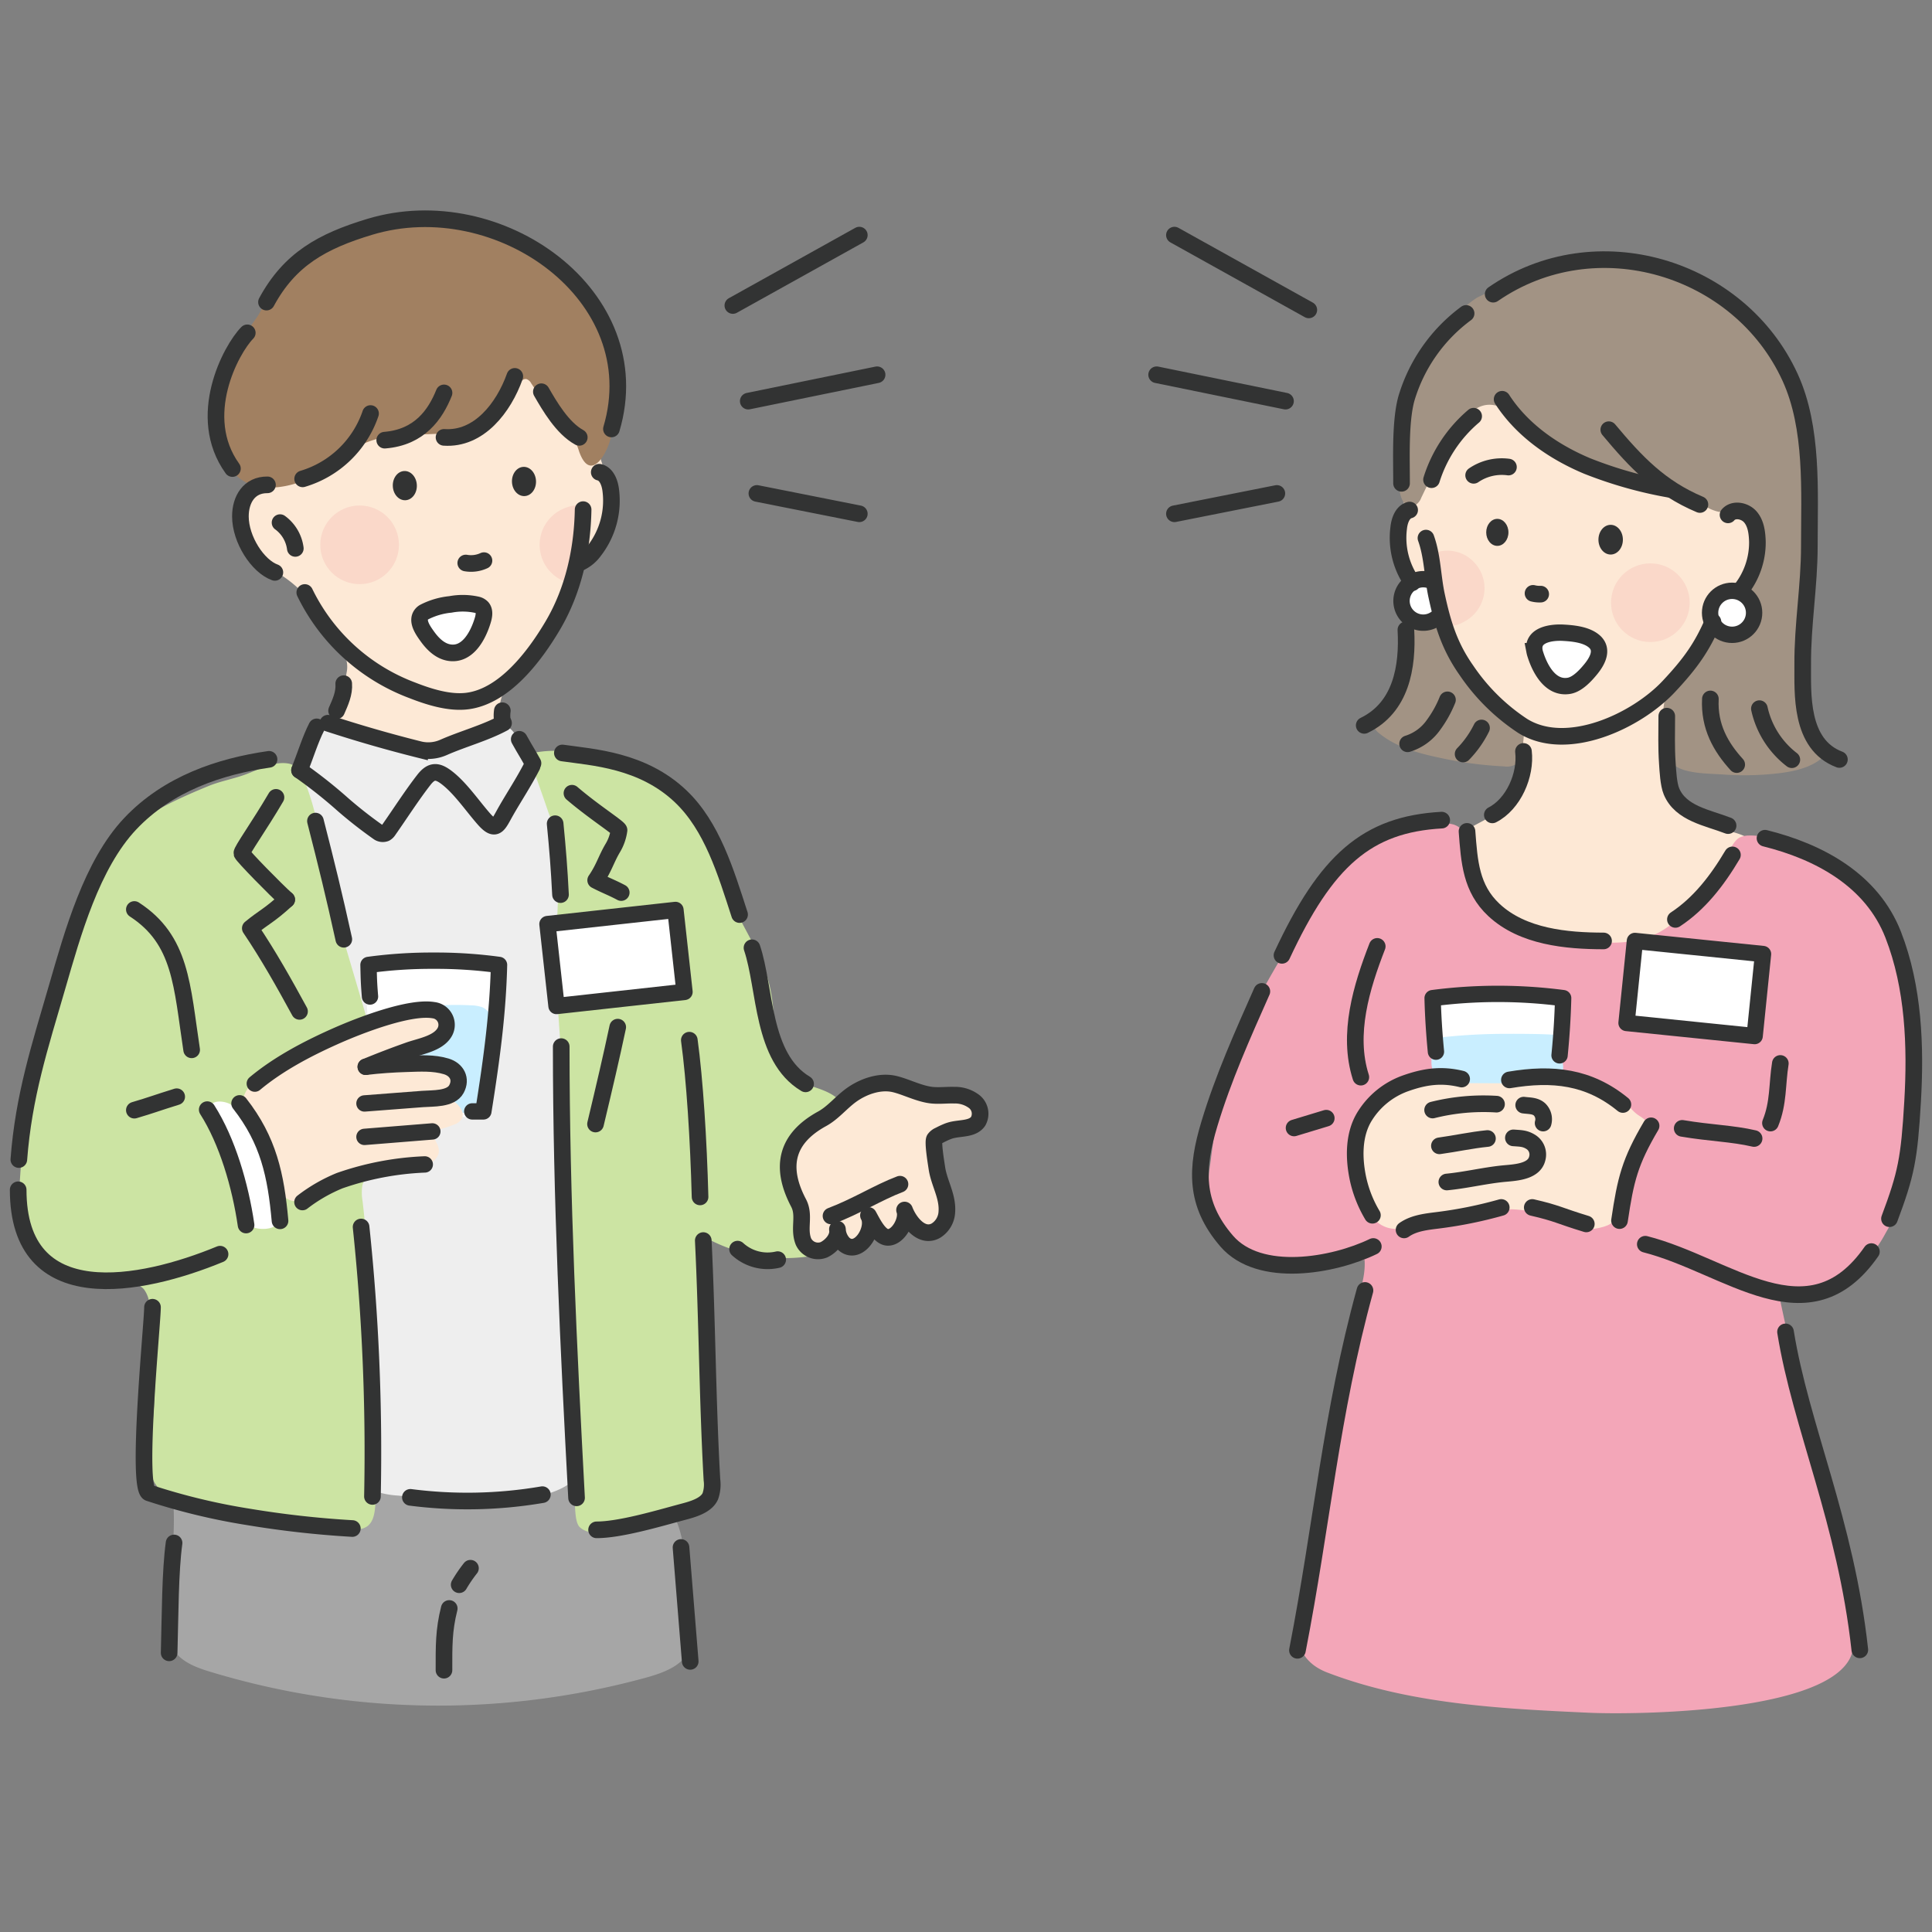 <svg xmlns="http://www.w3.org/2000/svg" viewBox="0 0 425.197 425.197"><rect x="0" y="0" width="425.197" height="425.197" fill="#808080" stroke="none"/><defs><style>.cls-1,.cls-11,.cls-12,.cls-14,.cls-20,.cls-9{fill:none;}.cls-1{opacity:0.25;}.cls-2{fill:#fde8d5;}.cls-3{fill:#fad8c9;}.cls-4{fill:#a29384;}.cls-5{fill:#f3a6b8;}.cls-6{fill:#fde9d6;}.cls-13,.cls-15,.cls-7{fill:#fff;}.cls-8{fill:#c9eeff;}.cls-11,.cls-12,.cls-13,.cls-14,.cls-15,.cls-20,.cls-9{stroke:#323333;stroke-linecap:round;}.cls-14,.cls-15,.cls-20,.cls-9{stroke-linejoin:round;}.cls-11,.cls-9{stroke-width:3.66px;}.cls-10{fill:#323333;}.cls-11,.cls-12,.cls-13{stroke-miterlimit:10;}.cls-12,.cls-13,.cls-20{stroke-width:3.6px;}.cls-14,.cls-15{stroke-width:3.593px;}.cls-16{fill:#a6a6a6;}.cls-17{fill:#a18061;}.cls-18{fill:#eee;}.cls-19{fill:#cce4a3;}</style></defs><g id="レイヤー_2" data-name="レイヤー 2"><g id="fix"><g id="img_party"><rect class="cls-1" width="425.197" height="425.197"/><path class="cls-2" d="M328.887,80.92c-2.654,2.381-6.221,3.687-9.533,4.817-2.996,1.022-6.444,2.533-7.077,5.634-.355,1.738.32,3.527.213,5.298a14.917,14.917,0,0,1-1.199,4.175,55.39,55.39,0,0,0-2.673,12.903c-.481,4.152-.77,8.674,1.488,12.192.787,1.226,4.202,1.36,5.005,2.575,1.151,1.744-.627,4.688.137,6.633,2.774,7.06,8.011,12.823,13.139,18.414,1.463,1.595,4.057,3.054,5.187,4.784,1.368,2.094,1.557,6.256,1.621,8.69A13.899,13.899,0,0,1,332.496,176.158c-3.764,4.653-11.073,5.548-14.251,10.619-1.869,2.982-1.85,6.764-1.342,10.247a43.231,43.231,0,0,0,6.158,16.708c1.379,2.193,3.057,4.344,5.416,5.415a15.836,15.836,0,0,0,6.636.934l27.057-.079a10.039,10.039,0,0,0,9.77-4.418c6.723-7.612,13.761-15.906,14.899-25.998a5.801,5.801,0,0,0-.312-3.193c-1.41-2.899-5.699-3.238-8.368-4.181-2.886-1.019-5.053-3.552-7.801-4.54a4.528,4.528,0,0,1-1.181-.559,4.579,4.579,0,0,1-1.395-2.817,58.182,58.182,0,0,1-.897-22.027c.71-3.66,2.205-4.839,4.627-7.463,2.145-2.323,4.3-4.794,5.215-7.821.469-1.55.593-3.192,1.109-4.727a5.081,5.081,0,0,1,3.118-3.471c.93-.259,2.079-.179,2.668-.945a2.701,2.701,0,0,0,.362-.755l4.049-11.335a4.534,4.534,0,0,0-.558-5.029q-4.995-8.26-9.99-16.52c-2.508-4.147-4.956-8.772-8.492-12.155-3.321-3.177-8.807-3.603-13.106-4.035-5.227-.525-10.486-.656-15.736-.725-2.125-.028-5.327-.67-7.354-.044-1.686.52-2.052,1.813-3.287,3.078Q329.208,80.633,328.887,80.92Z"/><circle class="cls-3" cx="363.213" cy="132.642" r="8.655"/><path class="cls-3" d="M326.72,129.457a8.352,8.352,0,0,1-4.033,7.112c-1.731,1.037-3.477,1.679-5.328.493a2.14,2.14,0,0,1-.472-.383,2.348,2.348,0,0,1-.387-.722c-.346-.909-.497-1.845-.799-2.765a19.553,19.553,0,0,1-.689-3.113q-.272-1.757-.432-3.529a9.387,9.387,0,0,1,.205-2.923c.168-.811-.122-1.522.774-1.846a7.955,7.955,0,0,1,7.058.521A8.352,8.352,0,0,1,326.72,129.457Z"/><path class="cls-4" d="M312.789,109.55a3.224,3.224,0,0,1-1.469,1.728,2.281,2.281,0,0,1-2.644-1.118,6.36,6.36,0,0,1-.663-3.023,82.98,82.98,0,0,1,.867-16.251,34.953,34.953,0,0,1,3.412-11.877c2.197-4.066,5.635-7.296,9.013-10.45a22.966,22.966,0,0,1,3.801-3.073,128.644,128.644,0,0,1,11.863-5.055c8.518-2.699,8.199-1.992,17.087-2.907s22.719,4.497,29.067,10.785c2.55,2.527,2.382,1.035,4.179,4.143,4.048,6.998,7.822,14.289,9.54,22.189,1.46,6.716,1.387,13.657,1.308,20.529-.115,10-.231,20.008-.983,29.98a47.633,47.633,0,0,0-.068,10.937c.565,3.611,2.179,7.214,5.131,9.369-2.832,3.964-9.207,4.658-13.634,4.996a65.655,65.655,0,0,1-9.434-.003c-2.943-.199-7-.164-9.689-1.433a6.755,6.755,0,0,1-1.716-1.258,6.954,6.954,0,0,1-1.538-1.945c-.932-1.914-.2-5.272-.177-7.384a16.316,16.316,0,0,1,.843-6.16,18.838,18.838,0,0,1,3.121-5.531,25.245,25.245,0,0,0,3.129-3.947c.739-1.15,1.481-4.204,2.846-4.747a8.881,8.881,0,0,1,2.451-.59,13.945,13.945,0,0,0,3.126-.345,4.026,4.026,0,0,0,2.614-4.336c-.102-.611-.348-1.192-.43-1.805-.267-1.993,1.538-4.092,1.958-6.049a26.945,26.945,0,0,0,.652-6.268c-.068-2.632-1.17-6.1-3.736-6.689-1.007-.231-3.239.81-4.267.697a9.242,9.242,0,0,1-3.538-1.584c-7.58-4.497-16.772-5.511-25.054-8.528a37.237,37.237,0,0,1-13.598-8.541c-4.329-4.354-9.386-7.924-14.262-1.147C318.205,97.989,315.531,103.898,312.789,109.55Z"/><path class="cls-5" d="M407.815,362.891c-2.232,14.142-47.869,14.521-58.165,14.05-19.237-.879-39.349-1.877-57.521-8.842-12.316-4.721-4.623-20.064-2.919-30.414,1.295-7.868,2.686-15.72,4.269-23.536,1.462-7.221,3.846-14.513,4.145-21.884.208-5.115,3.077-9.899,2.688-15.026-2.758.281-5.461.18-8.211.435-2.224.206-4.492.833-6.731.78-8.912-.215-17.798-6.319-19.236-15.302a24.606,24.606,0,0,1,.227-7.003c1.029-8.011,2.088-16.136,5.217-23.581,2.104-5.007,3.845-10.06,6.445-14.877,2.746-5.087,5.882-9.956,8.509-15.109,3.85-7.553,6.473-14.677,14.899-18.158a38.724,38.724,0,0,1,7.636-2.167c1.964-.371,3.952-.647,5.931-.907a10.905,10.905,0,0,1,4.918.116c3.248,1.103,2.62,4.218,3.074,6.934a28.264,28.264,0,0,0,3.002,8.764,14.121,14.121,0,0,0,5.313,5.888,18.714,18.714,0,0,0,5.165,1.639c7.976,1.702,18.176,4.327,26.17,1.6,4.287-1.462,7.68-4.762,10.616-8.212a79.317,79.317,0,0,0,5.208-6.837c1.155-1.7,2.591-5.874,4.309-6.87a4.387,4.387,0,0,1,2.025-.482c3.298-.144,7.363,1.262,10.482,2.312a33.682,33.682,0,0,1,21.936,23.465c2.597,9.995,3.398,22.876,3.288,33.203-.055,5.2.49,10.435-.166,15.616-.667,5.267-3.19,9.004-5.689,13.511-4.967,8.96-13.449,11.961-23.121,12.971,1.218,5.76,2.502,11.506,3.785,17.252l8.395,37.586,1.863,8.342C407.181,355.371,408.298,359.827,407.815,362.891Z"/><path class="cls-6" d="M362.32,246.89a2,2,0,0,1,.14.27c1.055,2.485-.31,4.587-1.216,7.098a24.217,24.217,0,0,1-1.909,4.368c-.771,1.275-1.775,2.405-2.472,3.722a9.258,9.258,0,0,0-1.051,3.728,6.067,6.067,0,0,1-.292,2.06c-.563,1.296-2.128,1.766-3.504,2.087-3.801.885-6.885-.921-10.339-2.194a26.923,26.923,0,0,0-8.888-1.885,36.32,36.32,0,0,0-5.784.546l-9.524,1.416a24.221,24.221,0,0,0-5.83,1.367c-3.774,1.578-7.394,1.556-10.082-2.176a15.017,15.017,0,0,1-2.394-8.003c-.496.367-1.052-.392-1.181-.995a18.372,18.372,0,0,1,10.636-20.183,32.277,32.277,0,0,1,10.788-1.879,168.515,168.515,0,0,1,17.206.059,43.925,43.925,0,0,1,6.524.726,50.51,50.51,0,0,1,7.179,2.249c2.077.766,4.119,1.57,6.113,2.532,1.72.829,2.232,2.127,3.685,3.298C360.865,245.698,361.835,246.105,362.32,246.89Z"/><path class="cls-4" d="M313.678,134.528a4.686,4.686,0,0,1,2.271.977c1.224,1.047,1.552,2.766,2.045,4.299a24.792,24.792,0,0,0,5.286,8.556c2.229,2.536,4.695,4.862,6.831,7.477,1.443,1.766,3.076,3.844,5.357,3.861a42.53,42.53,0,0,1-.574,6.115,3.827,3.827,0,0,1-.806,2.065,3.913,3.913,0,0,1-3.056.79,84.041,84.041,0,0,1-14.021-1.861c-4.792-.998-9.693-2.335-13.489-5.425-3.355-2.731.703-4.825,2.738-7.356,3.402-4.231,3.553-10.046,2.864-15.431-.161-1.257-.366-2.742.563-3.604a3.431,3.431,0,0,1,2.532-.614A11.175,11.175,0,0,1,313.678,134.528Z"/><path class="cls-7" d="M315.319,130.911a5.504,5.504,0,0,1,.688,2.309,2.479,2.479,0,0,1-1.045,2.123,4.993,4.993,0,0,1-2.797.52,4.751,4.751,0,0,1-2.403-.443,2.511,2.511,0,0,1-1.117-1.704,6.733,6.733,0,0,1,.02-2.02,1.904,1.904,0,0,1,.577-1.398,2.372,2.372,0,0,1,.683-.315c.882-.3,2.376-1.16,3.327-1.066C314.268,129.017,314.963,130.189,315.319,130.911Z"/><path class="cls-7" d="M384.361,133.468a3.721,3.721,0,0,1-.26,3.638,4.913,4.913,0,0,1-.37.547c-1.37,1.747-4.51,1.499-5.968-.177a4.784,4.784,0,0,1-.896-2.663,2.621,2.621,0,0,1-0-.857,2.395,2.395,0,0,1,.462-.885C378.877,130.984,383.006,131.093,384.361,133.468Z"/><path class="cls-7" d="M315.501,223.939c.033-1.503.161-3.208,1.33-4.153a5.245,5.245,0,0,1,3.064-.828c7.329-.42,14.791-.829,21.914.948a4.224,4.224,0,0,1,1.884.84,4.314,4.314,0,0,1,.979,3.234,45.023,45.023,0,0,1-.999,9.841c-.165.767-.255,2.007-.893,2.513-.719.57-2.68.607-3.58.763a53.334,53.334,0,0,1-7.812.77,76.789,76.789,0,0,1-8.301-.314c-1.529-.128-5.846.188-6.888-1.007-1.035-1.186-.768-4.647-.806-6.121C315.337,228.263,315.453,226.102,315.501,223.939Z"/><path class="cls-8" d="M343.108,227.981c.285,2.398.57,3.796.854,6.193a3.434,3.434,0,0,1-.063,1.599,3.223,3.223,0,0,1-2.356,1.635,41.833,41.833,0,0,1-11.347,1.003q-5.352-.02-10.705-.063c-1.22-.01-2.634-.116-3.334-1.116-1.918-2.74-.899-5.091-.466-8.149a.634.634,0,0,1,.688-.684,127.825,127.825,0,0,1,13.066-.855C330.633,227.527,343.043,227.432,343.108,227.981Z"/><path class="cls-9" d="M366.825,157.613c-.005,3.794-.119,6.735.124,10.345.115,1.701.257,4.631.909,6.206,2.035,4.915,8.013,5.799,12.461,7.537"/><path class="cls-9" d="M335.285,165.375c.62,5.176-2.207,11.604-6.853,13.967"/><path class="cls-9" d="M368.727,202.345c5.211-3.423,9.162-8.482,12.55-14.199"/><path class="cls-9" d="M322.861,182.97c.513,6.707.868,12.578,5.934,17.304,6.344,5.918,15.992,6.797,24.121,6.81"/><path class="cls-9" d="M313.827,118.425c1.459,4.055,1.436,8.437,2.336,12.62,1.365,6.345,2.885,11.243,6.553,16.458a44.328,44.328,0,0,0,12.4,12.26c9.743,6.077,24.998-1.065,32.112-8.635,4.913-5.228,7.357-8.78,9.756-14.294"/><ellipse class="cls-10" cx="354.477" cy="118.774" rx="2.69" ry="3.27"/><ellipse class="cls-10" cx="329.533" cy="117.164" rx="2.446" ry="2.973"/><path class="cls-11" d="M339.078,130.756a5.771,5.771,0,0,1-1.687-.17"/><path class="cls-11" d="M380.309,113.311c1.233-1.443,3.76-.945,4.968.518,1.209,1.463,1.431,3.486,1.495,5.383a16.741,16.741,0,0,1-3.817,10.811"/><path class="cls-11" d="M310.236,112.251c-1.579.419-2.231,2.295-2.408,3.919a17.104,17.104,0,0,0,2.995,12.076"/><path class="cls-9" d="M324.321,104.605a10.961,10.961,0,0,1,7.659-1.815"/><circle class="cls-12" cx="381.201" cy="134.867" r="4.844"/><path class="cls-12" d="M315.98,136.166a4.782,4.782,0,1,1-1.791-8.597"/><path class="cls-9" d="M328.618,64.745c22.592-15.615,54.215-6.027,65.349,18.303,5.106,11.157,4.235,25.111,4.235,37.203-0,8.679-1.516,17.283-1.459,25.964.041,6.247-.734,17.622,8.077,20.933"/><path class="cls-9" d="M303.104,208.281c-3.462,8.904-6.648,19.299-3.61,28.781"/><path class="cls-9" d="M317.29,180.495c-16.438.921-25.404,8.845-35.15,29.758"/><path class="cls-9" d="M309.411,138.619c.451,8.206-1.053,17.087-9.174,21.024"/><path class="cls-9" d="M388.442,184.478c11.948,2.969,23.521,9.217,28.211,21.229,4.516,11.567,4.99,24.553,4.27,36.809-.733,12.482-1.402,15.863-5.083,25.693"/><path class="cls-9" d="M322.661,68.982A35.998,35.998,0,0,0,309.534,87.674c-1.427,5.111-1.064,13.385-1.082,18.692"/><path class="cls-9" d="M330.59,87.87c4.369,6.768,11.3,11.578,18.73,14.692a92.952,92.952,0,0,0,18.168,5.135"/><path class="cls-9" d="M354.065,94.568c6.013,7.203,11.316,12.783,20.052,16.465"/><path class="cls-11" d="M324.321,91.601a30.148,30.148,0,0,0-9.268,13.967"/><path class="cls-9" d="M391.817,234.045c-.74,4.636-.354,8.673-2.174,13.122"/><path class="cls-13" d="M351.622,142.088a3.169,3.169,0,0,0-.757-.935c-1.739-1.504-4.652-1.778-6.806-1.9-2.517-.143-7.012.375-6.339,4.067a5.095,5.095,0,0,0,.161.625c.025.079.051.159.077.238,1.022,3.147,3.32,7.441,7.352,6.751,1.861-.318,3.63-2.252,4.76-3.626C351.243,145.881,352.515,143.809,351.622,142.088Z"/><path class="cls-14" d="M316.025,231.452c-.381-3.947-.636-7.825-.733-11.781a110.729,110.729,0,0,1,28.728,0c-.104,4.235-.376,8.366-.792,12.592"/><path class="cls-9" d="M318.559,154.024A25.001,25.001,0,0,1,315.5,159.526a10.936,10.936,0,0,1-5.709,4.169"/><path class="cls-9" d="M376.422,153.825c-.309,6.074,2.311,10.627,5.796,14.444"/><path class="cls-9" d="M387.211,155.963a19.364,19.364,0,0,0,7.136,11.231"/><path class="cls-9" d="M326.056,160.214a22.312,22.312,0,0,1-4.052,5.732"/><rect class="cls-15" x="358.819" y="208.478" width="28.341" height="18.146" transform="translate(24.036 -36.774) rotate(5.832)"/><path class="cls-9" d="M277.712,218.187c-4.26,9.602-8.51,19.083-11.543,29.139-2.921,9.684-3.37,17.529,3.816,25.829,7.216,8.334,23.507,5.406,32.255,1.173"/><path class="cls-9" d="M315.292,244.296a46.045,46.045,0,0,1,14.062-1.292"/><path class="cls-9" d="M333.069,250.423c1.613.121,2.503.088,3.781.86a3.269,3.269,0,0,1,1.472,3.662c-.728,3.108-5.293,3.126-7.742,3.387-4.076.435-8.072,1.406-12.155,1.804"/><path class="cls-9" d="M316.786,252.176c3.531-.481,7.027-1.262,10.575-1.612"/><path class="cls-9" d="M309.007,270.679c2.164-1.533,4.942-1.801,7.573-2.133a93.909,93.909,0,0,0,13.813-2.807"/><path class="cls-9" d="M332.191,237.669c9.533-1.61,17.495-.714,24.977,5.41"/><path class="cls-9" d="M362.1,273.83c18.219,4.646,35.907,21.52,49.761,1.622"/><path class="cls-9" d="M386.045,250.564c-4.768-1.116-9.688-1.193-15.824-2.233"/><path class="cls-9" d="M363.375,247.771c-4.667,7.925-5.604,11.763-6.952,20.861"/><path class="cls-9" d="M284.8,248.241l7.085-2.15"/><path class="cls-9" d="M321.68,237.478c-4.458-1.088-8.123-.565-12.441.973a17.42,17.42,0,0,0-8.798,7.061c-2.624,4.093-2.515,9.404-1.577,13.869a26.71,26.71,0,0,0,3.179,8.069"/><path class="cls-9" d="M335.337,243.219c1.244.164,2.488.077,3.461.917a3.025,3.025,0,0,1,.812,3.03"/><path class="cls-9" d="M337.223,265.739c5.631,1.296,5.866,1.798,11.895,3.624"/><path class="cls-9" d="M300.406,284.003c-7.494,27.233-9.451,51.454-14.864,79.198"/><path class="cls-9" d="M392.96,293.124c3.359,20.837,13.264,41.767,16.352,69.973"/><path class="cls-16" d="M36.827,357.535c-.087,6.054,3.314,8.497,8.833,10.204a172.81,172.81,0,0,0,94.037,2.135c5.388-1.403,11.76-2.919,12.741-8.944,1.107-6.801-.836-14.115-2.116-20.747a22.522,22.522,0,0,0-2.36-7.442c-1.631-2.718-4.312-4.607-6.916-6.414a43.774,43.774,0,0,0-9.334-5.398c-4.882-1.834-10.228-1.863-15.443-1.87l-53.062-.069c-6.5-.009-16.312-1.596-21.989,2.426-3.762,2.665-3.089,7.29-2.974,11.356C38.477,341.038,36.948,349.253,36.827,357.535Z"/><path class="cls-6" d="M82.179,77.346a158.589,158.589,0,0,1,25.51-5.846c6.9-.991,14.363-1.425,20.418,2.03a7.401,7.401,0,0,1,2.795,2.478c1.268,2.122.676,4.805.268,7.243a40.191,40.191,0,0,0,.983,17.567c.895,3.143,2.178,6.187,2.724,9.408s.258,6.772-1.722,9.371c-1.752,2.301-4.604,3.584-6.301,5.926-2.238,3.088-2.008,7.3-3.433,10.838-1.558,3.869-4.946,6.631-7.91,9.567s-5.761,6.626-5.547,10.792c.068,1.332.412,2.812-.364,3.897a4.258,4.258,0,0,1-2.291,1.344,50.834,50.834,0,0,1-9.984,2.268c-3.471.334-6.953-.369-10.337-1.062-4.404-.901-8.89-1.832-12.799-4.051a.882.882,0,0,1-.371-.318.903.903,0,0,1-.026-.579c.626-3.526,1.936-6.647,2.482-10.156a6.06,6.06,0,0,0-.002-2.63,6.428,6.428,0,0,0-.787-1.559c-1.527-2.443-3.009-4.846-4.445-7.332a26.679,26.679,0,0,0-8.845-9.768,22.169,22.169,0,0,1-5.575-4.73,19.505,19.505,0,0,1-2.868-6.523,12.456,12.456,0,0,1-.64-3.95c.18-3.835,4.391-4.545,6.105-7.529C61.629,99.845,63.291,95.115,65.571,90.813c.865-1.632,1.043-3.658,1.859-5.163.796-1.47,2.86-2.76,4.216-3.655A42.065,42.065,0,0,1,82.179,77.346Z"/><path class="cls-17" d="M69.581,53.781a44.679,44.679,0,0,1,17.174-4.955c4.358-.464,9.418-.799,13.708.31a42.757,42.757,0,0,1,7.237,3.134c1.388.646,2.933.743,4.343,1.291,3.854,1.496,8.253,2.208,11.244,5.123a67.618,67.618,0,0,1,4.516,5.13c.985,1.174,2.792,2.51,3.253,3.969a27.731,27.731,0,0,0,.721,2.685c.527,1.226,1.605,2.141,2.193,3.339a9.438,9.438,0,0,1,.714,2.769c1.056,6.95,1.338,12.9-.243,19.679-.916,3.927-4.588,9.989-7.014,3.032a15.492,15.492,0,0,0-4.066-6.664,65.505,65.505,0,0,1-6.446-8.25,1.914,1.914,0,0,0-1.011-.929c-.732-.18-1.353.527-1.774,1.152-1.987,2.943-4.03,5.981-6.989,7.946-7.504,4.984-17.926,1.451-26.305,4.76-3.83,1.512-6.956,4.35-10.396,6.612-5.168,3.396-14.632,5.564-19.149-.073-1.936-2.417-1.498-4.273-1.908-7.138-.31-2.169-1.422-4.125-1.569-6.377C47.356,83.316,52.537,75.454,56.449,69.963c1.815-2.548,2.32-5.535,4.126-8.152A26.814,26.814,0,0,1,69.581,53.781Z"/><path class="cls-7" d="M92.77,135.066c-.479.374-.665.941-.265,1.891a15.03,15.03,0,0,0,1.195,1.99,10.121,10.121,0,0,0,2.071,2.943,6.77,6.77,0,0,0,4.071.961,3.979,3.979,0,0,0,2.097-.34,3.61,3.61,0,0,0,1.134-1.226,19.934,19.934,0,0,0,2.531-5.678c.172-.639.237-1.475-.334-1.81a1.594,1.594,0,0,0-.759-.154c-1.228-.043-2.457-.086-3.685-.056a30.906,30.906,0,0,0-6.111.765A5.2,5.2,0,0,0,92.77,135.066Z"/><circle class="cls-3" cx="79.144" cy="119.905" r="8.655"/><path class="cls-3" d="M128.405,117.843l-.013.083-.817,5.385a12.084,12.084,0,0,1-1.239,4.597c-.42.693-.714.513-1.561.241a8.633,8.633,0,0,1-1.989-.931,8.659,8.659,0,0,1,1.556-15.405c.947-.36,2.53-.901,3.442-.318a2.648,2.648,0,0,1,.978,2.438A23.005,23.005,0,0,1,128.405,117.843Z"/><path class="cls-18" d="M69.153,162.36a4.869,4.869,0,0,1,.962-1.418c1.257-1.16,3.236-.819,4.895-.404l12.928,3.233a22.813,22.813,0,0,0,6.338.964c5.332-.201,9.884-4.053,15.152-4.896a3.9,3.9,0,0,1,2.339.177,4.427,4.427,0,0,1,1.491,1.458,47.918,47.918,0,0,1,7.287,13.254,62.616,62.616,0,0,1,2.236,11.74c1.302,10.412,3.045,20.395,3.305,31.013.234,9.546.145,19.12,1.09,28.634.791,7.968,4.182,14.528,5.464,22.377,2.846,17.437-.402,35.208-3.592,52.36-1.842,9.904-17.847,9.347-25.719,9.661-5.157.206-10.526-.798-15.665-1.36a19.542,19.542,0,0,1-6.429-1.452c-4.534-2.184-6.671-7.459-7.522-12.419a85.394,85.394,0,0,1-.866-13.482l-.251-22.112c-.074-6.508.842-13.886-.053-20.276-.936-6.687-4.322-13.526-5.953-20.13A107.606,107.606,0,0,1,63.404,219.293a96.321,96.321,0,0,0-5.443-28.735c-1.03-2.944-1.993-6.377-.339-9.021a13.951,13.951,0,0,1,2.891-2.882C65.818,174.031,66.167,168.232,69.153,162.36Z"/><path class="cls-19" d="M84.28,258.003a3.56,3.56,0,0,1-.486.107,7.611,7.611,0,0,0-2.41.505,3.488,3.488,0,0,0-1.672,2.531,10.577,10.577,0,0,0,.071,3.13c1.414,11.721,1.565,23.508,2.259,35.289.343,5.821.363,11.679.456,17.507.07,4.396.434,8.963.16,13.344-.158,2.523-.342,5.56-3.316,6.094a26.534,26.534,0,0,1-7.621-.268c-9.535-1.102-18.945-3.044-28.337-4.982-3.308-.683-6.922-1.554-8.921-4.276-2.207-3.005-1.652-7.132-1.191-10.831a106.342,106.342,0,0,0-.388-29.055A6.359,6.359,0,0,0,31.66,283.731c-1.004-1.127-2.624-1.413-4.112-1.669a92.053,92.053,0,0,1-14-3.56A15.652,15.652,0,0,1,7.268,275.115c-2.708-2.735-3.25-6.937-3.083-10.783a128.43,128.43,0,0,1,2.803-23.723,379.416,379.416,0,0,1,13.163-44.591c1.721-4.739,3.678-9.649,7.508-12.927,5.31-4.543,11.804-7.455,18.199-10.088,2.578-1.061,5.461-1.568,8.097-2.528,2.923-1.065,6.351-3.025,9.572-2.424,2.352.439,3.289,3.27,4.008,5.193,1.841,4.92,2.681,9.763,3.7,14.884,1.002,5.039,1.854,10.119,3.309,15.055L79.391,219.625l1.503,5.097a105.306,105.306,0,0,1,3.609,19.043c.3,2.92.695,5.829.948,8.754C85.631,254.604,86.578,257.318,84.28,258.003Z"/><path class="cls-19" d="M122.955,189.08c.146,7.097-.555,14.185-.578,21.283-.041,12.757,2.135,25.491,1.171,38.255-1.564,20.661,2.629,41.771,2.448,62.604-.037,4.322-.147,8.646.005,12.967.078,2.218.22,4.435.479,6.64.152,1.291.076,4.306,1.123,5.278,2.791,2.591,8.87.469,12.025-.08a73.356,73.356,0,0,0,14.354-4.035,6.415,6.415,0,0,0,3.295-2.244,6.672,6.672,0,0,0,.498-4.222c-1.827-17.817-4.539-35.693-3.202-53.553a36.317,36.317,0,0,0,32.688,1.912,8.231,8.231,0,0,0,3.718-2.711c2.304-3.508-.821-7.872-2.436-11.746-2.367-5.675.811-14.169-4.906-18.186-4.175-2.934-11.098-2.199-12.342-8.679-1.077-5.612-.633-11.454-2.31-17.132-2.054-6.953-6.642-12.901-9.067-19.733-2.238-6.306-2.715-13.499-6.968-18.665-3.115-3.783-7.8-5.869-12.397-7.566-7.324-2.704-16.845-5.733-24.64-3.384.438-.132,4.528,11.997,4.902,13.043A28.78,28.78,0,0,1,122.955,189.08Z"/><path class="cls-7" d="M81.098,223.881c4.592,1.83,10.078-1.795,14.614.173a1.651,1.651,0,0,1,1.014.915,1.67,1.67,0,0,1-.238,1.214,7.271,7.271,0,0,1-3.728,3.37,12.027,12.027,0,0,0-2.418.996,1.958,1.958,0,0,0-.899,2.243,18.204,18.204,0,0,1,6.402,1.5,6.183,6.183,0,0,1,3.614,5.145c.005,1.568-.791,3.183-.23,4.647.839,2.19,4.229,2.222,5.909.585s2.095-4.14,2.421-6.462c1.202-8.558,2.407-17.207,1.63-25.814a81.795,81.795,0,0,0-26.384-.518c-2.672.384-2.267,1.765-2.082,3.87C80.799,216.611,80.565,223.669,81.098,223.881Z"/><path class="cls-8" d="M106.064,221.65a3.036,3.036,0,0,1,.977.597c1.889,1.753,1.341,5.076,1.323,7.345a71.593,71.593,0,0,1-.278,10.043,6.638,6.638,0,0,1-1.718,4.175c-1.412,1.257-3.524,1.189-5.409,1.049-.887-.066-1.926-.227-2.337-1.015-.715-1.371,1.169-2.662,1.552-4.16a3.192,3.192,0,0,0-1.785-3.329,13.135,13.135,0,0,0-3.901-1.075,5.945,5.945,0,0,1-3.571-1.764c-.854-1.052-.871-2.866.278-3.584.771-.482,1.766-.339,2.648-.559a4.389,4.389,0,0,0,2.872-2.965c.748-2.213.066-3.115-.839-5.082a64.546,64.546,0,0,1,7.89-.066A7.504,7.504,0,0,1,106.064,221.65Z"/><path class="cls-6" d="M59.476,234.757a49.234,49.234,0,0,1,8.879-4.423c7.44-3.1,14.966-6.226,22.925-7.506a8.58,8.58,0,0,1,4.579.169,3.306,3.306,0,0,1,2.167,3.646,4.931,4.931,0,0,1-2.349,2.507l-7.857,5.123a46.361,46.361,0,0,1,8.631,1.218,7.681,7.681,0,0,1,2.88,1.156,2.929,2.929,0,0,1,1.266,2.689c-.238,1.44-1.813,2.259-3.258,2.472s-2.965.06-4.322.598a10.515,10.515,0,0,1,4.825-.697,4.723,4.723,0,0,1,3.809,2.738,2.252,2.252,0,0,1,.085,1.55,3.124,3.124,0,0,1-1.982,1.567,32.476,32.476,0,0,1-4.636,1.43c.071,1.518,1.471,2.751,1.468,4.27-.004,1.708-1.735,2.87-3.349,3.429-5.534,1.916-11.786.539-17.339,2.397-3.453,1.155-6.319,3.716-9.587,4.992-3.194,1.247-5.38-2.142-5.939-4.701A50.923,50.923,0,0,0,55.068,245.411c-1.29-2.305-2.233-3.198-.682-5.627A17.903,17.903,0,0,1,59.476,234.757Z"/><path class="cls-7" d="M50.621,242.984A11.54,11.54,0,0,1,54.373,246.901a56.084,56.084,0,0,1,4.012,6.399,28.189,28.189,0,0,1,2.982,14.489,4.03,4.03,0,0,1-.255,1.349c-.697,1.615-4.636,1.679-6.025.6s-.49-2.81-1.039-4.481q-2.484-7.565-5.465-14.954c-.633-1.568-2.686-4.59-2.482-6.295C46.344,241.968,49.215,242.237,50.621,242.984Z"/><path class="cls-14" d="M81.43,219.314c-.255-3.079-.255-3.844-.331-6.948a102.334,102.334,0,0,1,14.364-.936,102.334,102.334,0,0,1,14.364.936c-.255,10.395-1.524,20.165-3.448,32.233h-2.447"/><path class="cls-11" d="M92.971,134.987a1.825,1.825,0,0,1,.381-.274,16.084,16.084,0,0,1,5.771-1.693,14.58,14.58,0,0,1,5.923.101,2.162,2.162,0,0,1,1.06.614c.675.804.37,2.061.086,2.955-.025.079-.051.157-.076.236-1.013,3.122-3.293,7.38-7.291,6.696-2.057-.352-3.634-1.96-4.799-3.588C93.092,138.728,91.428,136.45,92.971,134.987Z"/><path class="cls-11" d="M75.648,150.462c.161,2.121-.744,4.065-1.571,5.958"/><path class="cls-9" d="M65.921,169.513a104.664,104.664,0,0,1,9.559,7.56,96.516,96.516,0,0,0,7.75,6.069,1.661,1.661,0,0,0,1.608.234,1.949,1.949,0,0,0,.682-.687c2.482-3.526,5.145-7.696,7.775-11.066,1.654-2.118,2.953-2.07,5.038-.472,3.011,2.307,5.673,6.26,8.165,9.089,2.692,3.056,3.127,1.27,4.869-1.773,1.841-3.217,3.83-6.192,5.728-9.866"/><path class="cls-9" d="M59.211,167.113c-10.779,1.556-22.185,5.328-30.544,14.172-8.511,9.005-12.689,24.193-16.036,35.728-3.884,13.387-7.417,24.139-8.486,38.182"/><path class="cls-9" d="M123.765,165.713c6.695.966,17.621,1.533,26.047,9.552,6.907,6.574,9.901,16.591,12.955,26.014"/><path class="cls-9" d="M114.274,162.703c1.524,2.738,1.506,2.529,3.03,5.267"/><path class="cls-9" d="M69.698,159.97c-1.372,2.673-2.458,6.206-3.777,9.543"/><path class="cls-9" d="M60.738,175.481c-3.61,6.174-7.657,11.808-7.511,12.323.167.588,7.453,8.022,9.873,10.183"/><path class="cls-9" d="M63.099,197.987c-3.888,3.578-4.938,3.775-8.013,6.308,3.995,5.924,7.414,12.019,10.834,18.293"/><path class="cls-9" d="M135.951,226.054c-1.423,6.675-2.836,12.731-4.889,21.325"/><path class="cls-9" d="M125.877,174.573c4.976,4.249,10.362,7.596,10.36,8.131a10.258,10.258,0,0,1-1.326,3.841c-1.518,2.537-1.964,4.496-3.814,7.183,2.231,1.162,3.36,1.513,5.624,2.706"/><path class="cls-11" d="M72.168,159.163q9.978,3.264,20.171,5.813a8.268,8.268,0,0,0,5.324-.508c4.303-1.887,9.086-3.151,13.153-5.344"/><path class="cls-11" d="M29.567,200.161c10.355,6.711,10.462,16.768,12.612,30.885"/><path class="cls-9" d="M110.553,156.42a7.691,7.691,0,0,0,.044,2.433"/><path class="cls-9" d="M128.334,112.161c-.163,8.906-2.156,17.854-6.688,25.52-3.89,6.579-10.64,15.699-18.999,16.627-3.9.433-8.311-.973-11.886-2.371a43.091,43.091,0,0,1-23.681-21.539"/><ellipse class="cls-10" cx="89.095" cy="106.879" rx="2.648" ry="3.218" transform="translate(-3.675 3.173) rotate(-1.999)"/><ellipse class="cls-10" cx="115.321" cy="105.963" rx="2.648" ry="3.218" transform="translate(-3.627 4.088) rotate(-1.999)"/><path class="cls-11" d="M102.506,123.909a6.747,6.747,0,0,0,4.006-.524"/><path class="cls-11" d="M58.862,106.706c-4.054-.036-5.957,3.242-5.953,6.947.005,5.063,3.793,10.959,7.585,12.321"/><path class="cls-11" d="M113.299,82.833C110.858,89.698,105.414,96.795,97.722,96.256"/><path class="cls-11" d="M97.722,86.469c-1.906,4.751-5.38,9.787-13.052,10.403"/><path class="cls-11" d="M131.886,103.928c1.567.358,2.273,2.181,2.503,3.772a18.011,18.011,0,0,1-3.592,13.501,8.096,8.096,0,0,1-3.053,2.582"/><path class="cls-11" d="M58.649,66.487c5.1-9.431,12.25-13.405,22.724-16.567,28.455-8.591,61.893,15.215,53.193,44.485"/><path class="cls-11" d="M54.421,73.251c-3.592,3.634-11.516,18.42-3.269,29.867"/><path class="cls-9" d="M61.634,115.02a8.356,8.356,0,0,1,3.358,5.675"/><path class="cls-9" d="M123.513,230.339c0,33.063,1.637,66.876,3.375,99.307"/><path class="cls-9" d="M122.177,181.285c.546,5.556.901,10.027,1.179,15.603"/><rect class="cls-15" x="121.395" y="201.761" width="28.341" height="18.146" transform="translate(-22.293 16.13) rotate(-6.293)"/><path class="cls-9" d="M69.424,180.705c2.477,9.669,4.096,16.262,6.243,26.01"/><path class="cls-9" d="M52.732,242.847c6.358,8.108,7.992,15.798,8.897,25.836"/><path class="cls-9" d="M29.567,244.328c3.991-1.178,4.661-1.517,9.322-2.962"/><path class="cls-9" d="M45.606,244.211c4.418,6.919,7.287,16.728,8.548,25.394"/><path class="cls-9" d="M165.5,208.589c3.046,9.082,2.08,24.15,11.792,29.947"/><path class="cls-9" d="M151.706,228.924c1.181,8.573,2.04,21.997,2.363,34.494"/><path class="cls-20" d="M80.491,234.782c2.983-.357,5.984-.561,8.987-.65,2.892-.086,5.948-.295,8.752.564,2.293.702,3.428,2.763,2.224,4.986-1.231,2.274-5.161,2.01-7.492,2.189l-12.749.977"/><path class="cls-20" d="M95.15,249.004l-14.937,1.203"/><path class="cls-20" d="M93.482,256.268a64.737,64.737,0,0,0-18.735,3.574,35.324,35.324,0,0,0-8.188,4.719"/><path class="cls-20" d="M80.491,234.782q4.689-1.939,9.475-3.631c2.427-.863,6.157-1.436,7.716-3.708a3.249,3.249,0,0,0-2.288-5.124c-4.999-.85-15.409,2.959-22.016,5.929-5.76,2.589-12.111,5.895-17.298,10.233"/><path class="cls-11" d="M81.548,91.013A22.56,22.56,0,0,1,66.608,105.385"/><path class="cls-11" d="M119.143,86.213c1.833,3.173,4.621,7.999,8.343,10.043"/><path class="cls-9" d="M4.001,261.851c0,26.735,27.028,21.35,44.431,14.169"/><path class="cls-9" d="M154.778,273.026c.866,17.604.924,35.088,1.909,52.672a7.828,7.828,0,0,1-.351,3.578c-.986,2.264-4.495,3.042-6.617,3.615-5.21,1.408-13.352,3.797-18.42,3.797"/><path class="cls-9" d="M79.468,270.039a473.126,473.126,0,0,1,2.5,59.295"/><path class="cls-9" d="M33.562,287.7c0,3.445-3.645,39.884-.753,40.861a140.189,140.189,0,0,0,21.862,5.282,215.613,215.613,0,0,0,22.871,2.556"/><path class="cls-9" d="M38.309,339.578c-.859,6.277-.85,15.57-1.083,24.176"/><path class="cls-9" d="M149.878,340.565l2.026,25.078"/><path class="cls-9" d="M98.869,353.993c-1.223,4.846-1.161,8.302-1.158,13.586"/><path class="cls-9" d="M90.318,329.539a97.887,97.887,0,0,0,29.046-.594"/><path class="cls-9" d="M162.328,274.911a9.771,9.771,0,0,0,8.826,2.312"/><path class="cls-9" d="M101.059,348.766a32.049,32.049,0,0,1,2.478-3.628"/><path class="cls-6" d="M193.547,238.239c3.663-.958,7.358,1.06,11.051,1.898,1.858.421,3.776.545,5.618,1.03a7.782,7.782,0,0,1,4.701,3.01,2.944,2.944,0,0,1,.52,1.468c.043,1.359-1.263,2.4-2.568,2.784s-2.713.358-3.989.829a6.692,6.692,0,0,0-4.008,5.354,11.606,11.606,0,0,0,1.356,6.776,10.035,10.035,0,0,1,1.352,3.46,6.901,6.901,0,0,1-.302,2.35c-.427,1.622-1.35,3.486-3.023,3.593-2.087.134-4.072-2.63-5.822-1.485-.5.327-.779.904-1.224,1.303-1.614,1.443-4.215-.075-6.306.483-1.224.327-2.155,1.344-3.351,1.762-1.904.666-4.115-.294-5.983.466.521,1.224-1.288,2.382-2.496,1.826s-1.736-1.968-2.046-3.261c-.601-2.507-.249-5.25-1.044-7.622-.969-2.896-2.15-5.585-2.272-8.695-.142-3.628,1.279-7.545,4.411-9.381,2.621-1.536,5.651-1.966,8.27-3.573C188.745,241.169,190.811,238.955,193.547,238.239Z"/><path class="cls-9" d="M208.537,249.008a19.139,19.139,0,0,0-1.803.845,2.544,2.544,0,0,0-1.07.819c-.417.671.362,5.293.531,6.433.481,3.254,2.438,6.193,2.188,9.598a5.131,5.131,0,0,1-2.437,4.155c-3.132,1.709-5.894-1.987-6.871-4.555.788,2.074-1.36,6.122-3.727,6.018-1.886-.083-3.409-3.412-4.219-4.825,1.657,2.89-2.168,9.177-5.463,6.222a4.986,4.986,0,0,1-1.366-3.194c.318,1.903-1.372,3.755-2.961,4.526a3.532,3.532,0,0,1-4.518-1.812c-1.144-2.907.393-5.709-1.066-8.483-4.164-7.917-2.771-14.173,5.174-18.528,2.421-1.327,4.178-3.595,6.416-5.212,2.631-1.9,6.268-3.186,9.492-2.445,2.521.579,5.581,2.232,8.417,2.476,1.586.136,3.181-.069,4.772-.018a6.93,6.93,0,0,1,4.444,1.457,3.417,3.417,0,0,1,.801,4.293c-1.2,1.74-3.792,1.426-5.842,1.942A7.686,7.686,0,0,0,208.537,249.008Z"/><path class="cls-9" d="M182.887,267.606c5.663-2.141,10.341-5.155,15.182-6.988"/><line class="cls-11" x1="161.287" y1="67.234" x2="189.12" y2="51.743"/><line class="cls-11" x1="164.675" y1="88.282" x2="193.033" y2="82.477"/><line class="cls-11" x1="166.577" y1="108.596" x2="189.12" y2="113.074"/><line class="cls-11" x1="288.045" y1="68.205" x2="258.468" y2="51.743"/><line class="cls-11" x1="282.913" y1="88.282" x2="254.554" y2="82.477"/><line class="cls-11" x1="281.011" y1="108.596" x2="258.468" y2="113.074"/></g></g></g></svg>